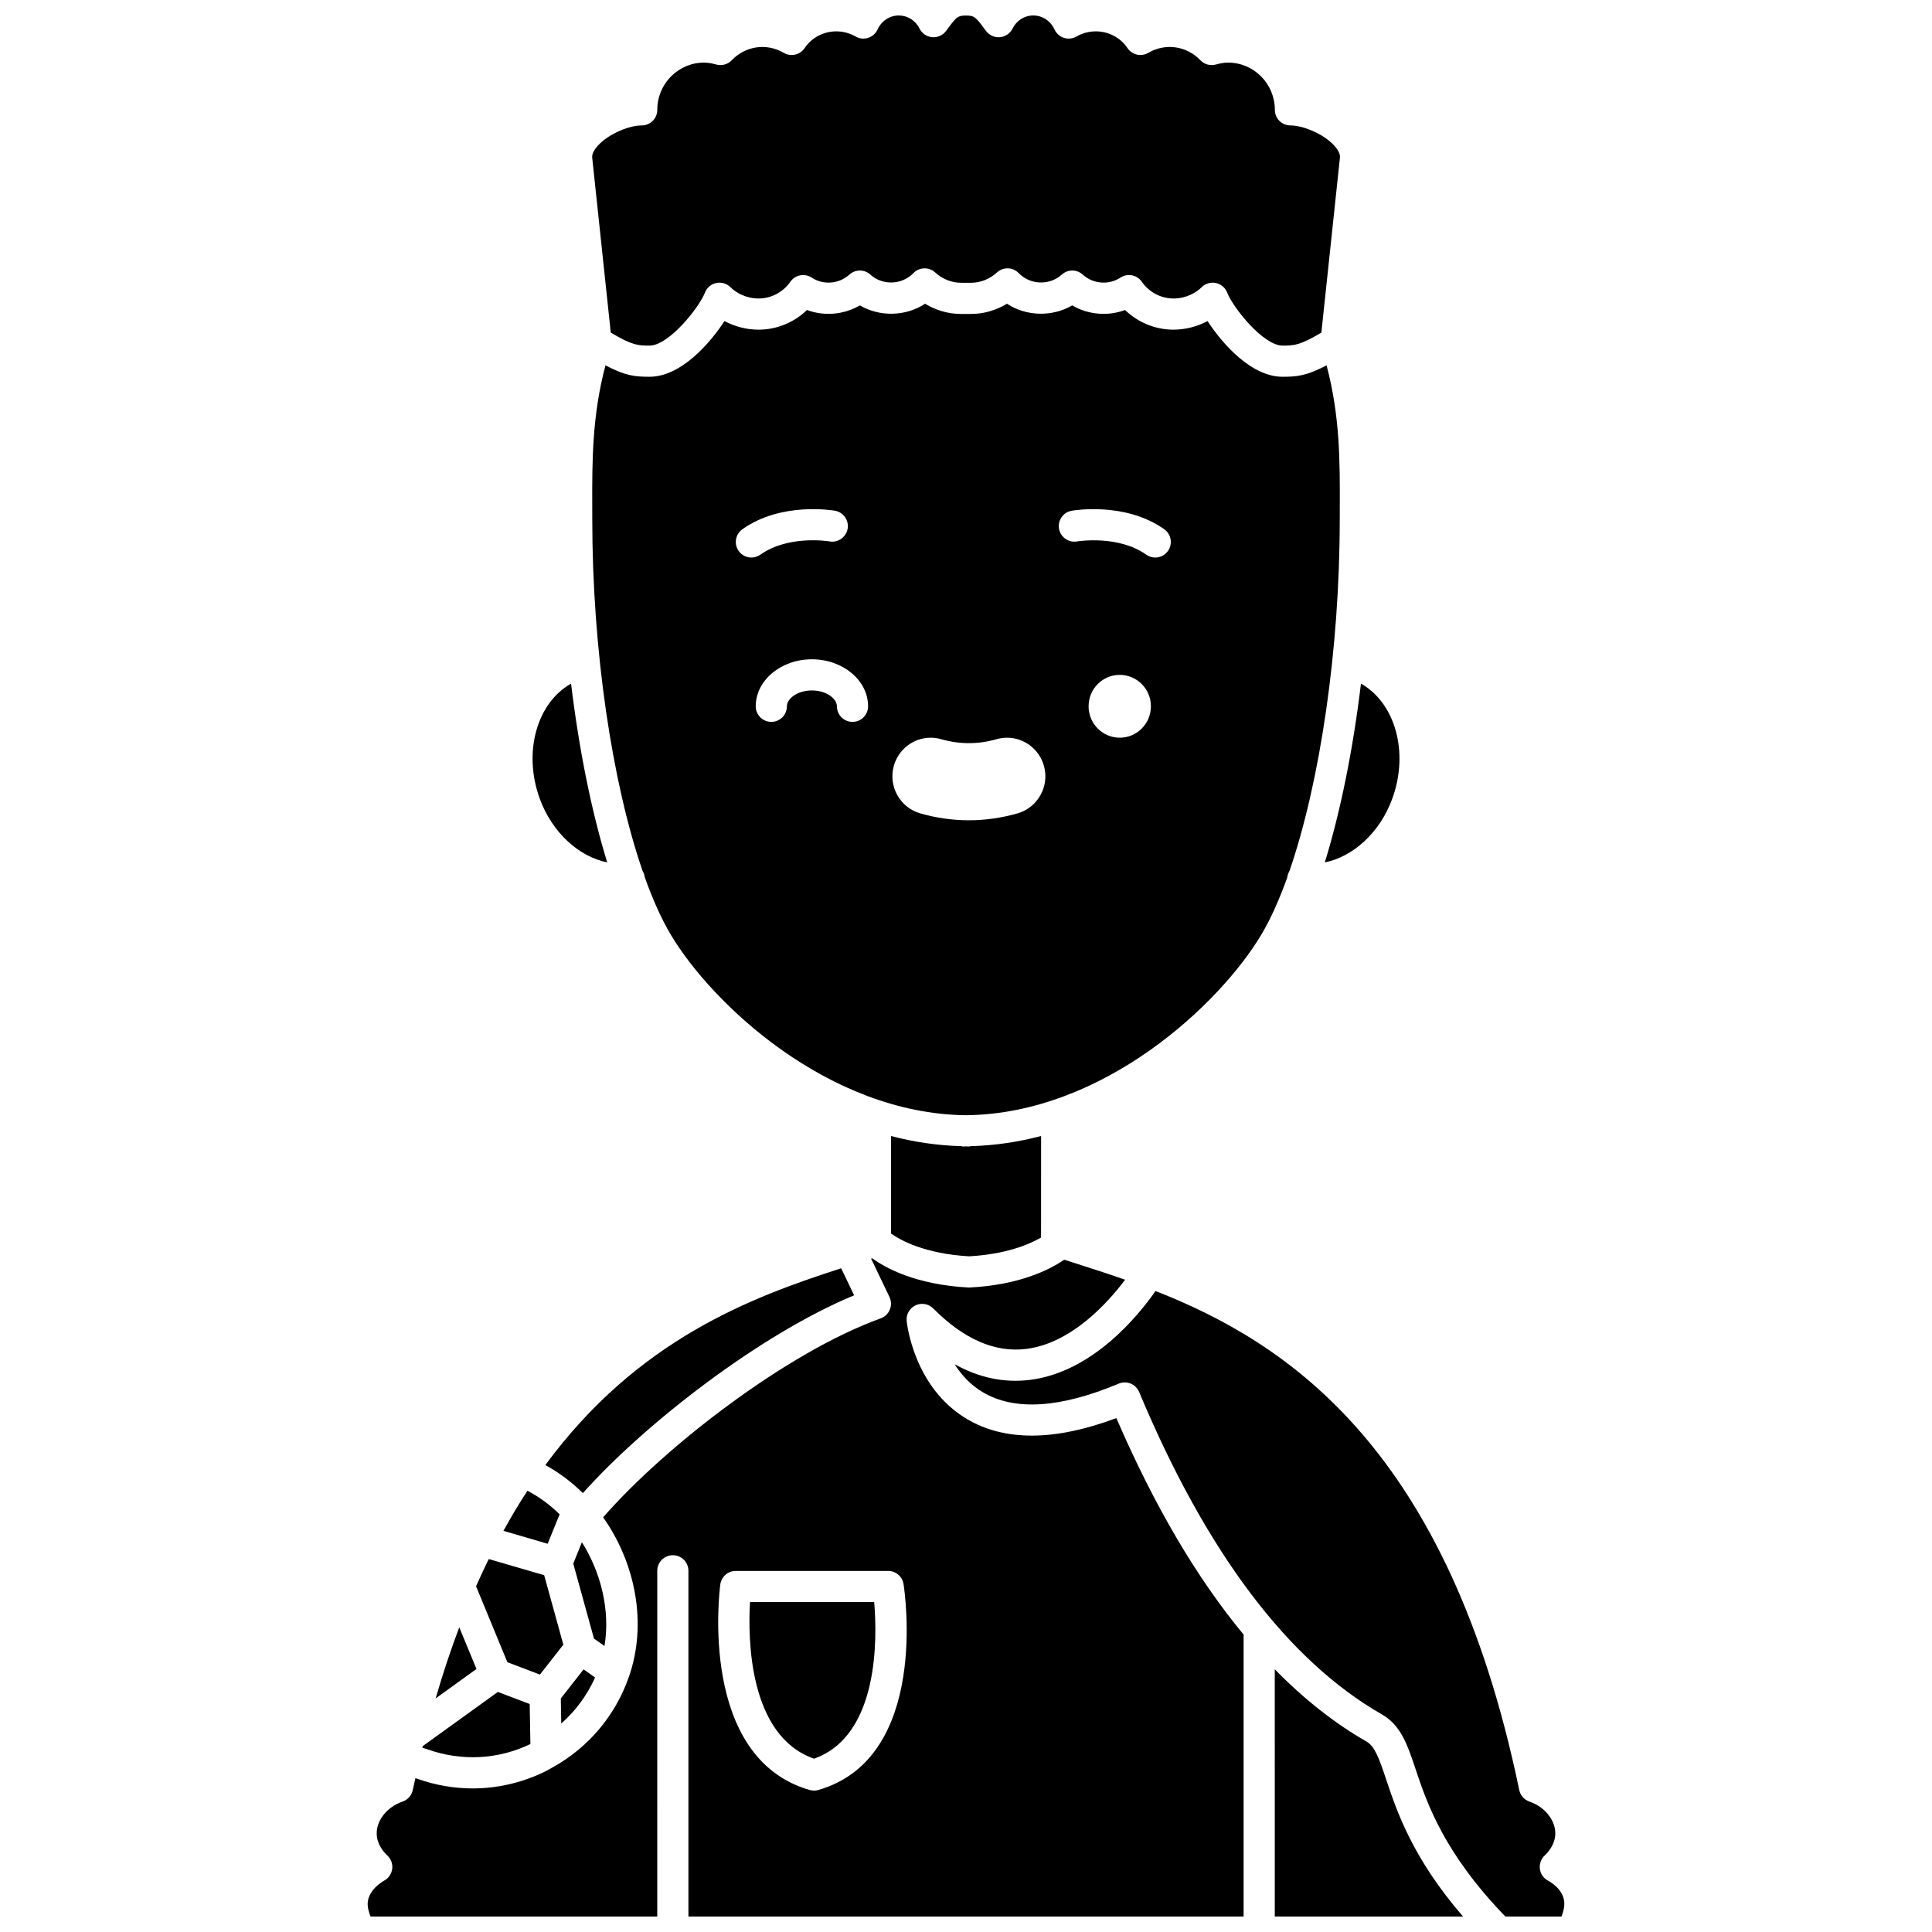 <?xml version="1.0" encoding="UTF-8"?>
<!-- Uploaded to: SVG Find, www.svgrepo.com, Generator: SVG Find Mixer Tools -->
<svg width="800px" height="800px" version="1.1" viewBox="144 144 512 512" xmlns="http://www.w3.org/2000/svg">
 <defs>
  <clipPath id="d">
   <path d="m300 148.09h200v87.906h-200z"/>
  </clipPath>
  <clipPath id="c">
   <path d="m396 486h163v165.9h-163z"/>
  </clipPath>
  <clipPath id="b">
   <path d="m481 586h51v65.902h-51z"/>
  </clipPath>
  <clipPath id="a">
   <path d="m241 477h233v174.9h-233z"/>
  </clipPath>
 </defs>
 <path d="m292.62 594.11 0.117 6.641c3.801-3.348 6.852-7.481 8.965-12.195l-3.047-2.152z"/>
 <path d="m370.35 487.27-3.434-7.164c-23.785 7.672-53.887 18.836-78.395 52.145 3.656 2.008 6.996 4.519 9.941 7.445 16.555-18.535 47.113-42.16 71.887-52.426z"/>
 <path d="m298.21 552.71-2.289 5.66 5.488 19.871 2.793 1.973c1.535-9.32-0.844-19.316-5.992-27.504z"/>
 <g clip-path="url(#d)">
  <path d="m316.12 235.59c5.141 0 13.16-10.09 14.703-14.051 0.504-1.301 1.637-2.262 3.012-2.547 1.371-0.277 2.789 0.145 3.773 1.141 1.426 1.438 4.121 2.973 7.426 2.973 3.332 0 6.481-1.66 8.426-4.449 1.285-1.832 3.805-2.316 5.66-1.082 3.059 2.012 7.219 1.707 9.977-0.801 1.574-1.438 3.984-1.438 5.559 0 3.262 2.961 8.41 2.723 11.398-0.387 1.551-1.617 4.113-1.707 5.766-0.188 1.934 1.766 4.387 2.738 6.902 2.738h2.59c2.516 0 4.969-0.969 6.902-2.738 1.648-1.516 4.215-1.434 5.766 0.188 2.984 3.109 8.141 3.348 11.398 0.387 1.574-1.438 3.984-1.438 5.559 0 2.758 2.508 6.926 2.816 9.977 0.801 1.863-1.238 4.383-0.762 5.66 1.082 1.945 2.789 5.09 4.449 8.426 4.449 3.305 0 6-1.535 7.426-2.973 0.988-0.996 2.414-1.406 3.773-1.141 1.371 0.285 2.504 1.246 3.012 2.547 1.539 3.961 9.555 14.051 14.703 14.051 2.981 0 4.535-0.043 10.262-3.445l4.922-46.402c0.121-1.148-0.859-2.434-1.453-3.09-2.91-3.238-8.383-5.414-11.668-5.414-2.285 0-4.129-1.848-4.129-4.129 0-6.906-5.559-12.52-12.391-12.52-0.965 0-1.996 0.16-3.242 0.508-1.477 0.406-3.043-0.027-4.098-1.133-3.539-3.707-9.129-4.695-13.82-1.957-1.863 1.086-4.25 0.551-5.477-1.227-0.352-0.508-0.727-1.012-1.176-1.461-3.258-3.289-8.348-3.957-12.371-1.645-1.012 0.578-2.227 0.711-3.332 0.348-1.109-0.359-2.012-1.168-2.496-2.234-1.008-2.242-3.211-3.691-5.621-3.691-2.324 0-4.43 1.332-5.5 3.484-0.637 1.281-1.891 2.141-3.316 2.269-1.398 0.141-2.809-0.48-3.676-1.617l-0.629-0.84c-2.172-2.906-2.535-3.277-4.695-3.277s-2.523 0.371-4.699 3.281l-0.629 0.836c-0.867 1.137-2.254 1.754-3.676 1.617-1.426-0.133-2.676-0.992-3.316-2.269-1.062-2.152-3.172-3.484-5.492-3.484-2.406 0-4.613 1.449-5.621 3.691-0.48 1.066-1.383 1.875-2.496 2.234-1.109 0.371-2.32 0.234-3.332-0.348-4.027-2.312-9.113-1.641-12.359 1.637-0.461 0.461-0.84 0.965-1.188 1.473-1.227 1.777-3.613 2.312-5.477 1.227-4.691-2.738-10.277-1.754-13.809 1.953-1.051 1.105-2.613 1.535-4.098 1.133-1.246-0.348-2.277-0.508-3.242-0.508-6.832 0-12.391 5.617-12.391 12.52 0 2.285-1.848 4.129-4.129 4.129-3.281 0-8.754 2.172-11.668 5.414-0.594 0.656-1.574 1.941-1.453 3.09l4.922 46.402c5.734 3.406 7.285 3.445 10.266 3.445z"/>
 </g>
 <path d="m400.01 447.8c-0.262 0.004-0.508 0.039-0.77 0.039-0.172 0-0.32-0.078-0.488-0.098-6.398-0.168-12.629-1.105-18.629-2.691l0.008 25.852c2.422 1.719 8.879 5.367 20.715 6.035 9.707-0.551 15.82-3.109 19.047-4.973l0.008-26.914c-6 1.586-12.23 2.523-18.629 2.691-0.168 0.02-0.312 0.098-0.488 0.098-0.266 0-0.52-0.031-0.773-0.039z"/>
 <path d="m504.67 325.17c-2.117 17.535-5.422 33.875-9.582 47.375 7.539-1.523 14.602-7.902 17.887-16.902 4.496-12.344 0.723-25.398-8.305-30.473z"/>
 <path d="m499.05 281.62 0.008-3.617c0.039-11.742 0.047-23.844-3.508-37.184-5.336 2.82-7.945 3.027-11.66 3.027-8.305 0-15.965-8.77-19.875-14.758-2.738 1.461-5.883 2.277-9.031 2.277-4.816 0-9.402-1.902-12.836-5.211-4.535 1.707-9.805 1.254-14.008-1.223-5.312 3.129-12.246 2.898-17.285-0.441-2.883 1.762-6.18 2.711-9.555 2.711h-2.59c-3.379 0-6.672-0.945-9.555-2.711-5.043 3.344-11.977 3.57-17.285 0.441-4.199 2.477-9.473 2.93-14.008 1.223-3.434 3.309-8.02 5.211-12.836 5.211-3.148 0-6.289-0.812-9.031-2.277-3.91 5.988-11.574 14.758-19.875 14.758-3.715 0-6.328-0.207-11.66-3.027-3.551 13.34-3.539 25.441-3.508 37.184l0.008 3.617c0 34.555 5.227 69.68 13.344 93.215 0.289 0.484 0.5 1.027 0.57 1.629 0 0.008-0.004 0.016 0 0.023 2.113 5.898 4.41 11.043 6.863 15.164 10.953 18.406 41.816 47.492 78.277 47.898 36.461-0.41 67.32-29.496 78.277-47.898 2.453-4.117 4.746-9.266 6.863-15.164 0-0.008-0.004-0.016 0-0.023 0.074-0.598 0.281-1.145 0.57-1.629 8.098-23.539 13.324-58.66 13.324-93.215zm-159.29 8.395c-1.316-1.859-0.883-4.434 0.973-5.762 10.309-7.316 23.984-5 24.551-4.902 2.246 0.402 3.742 2.539 3.344 4.785-0.402 2.242-2.543 3.723-4.777 3.348-0.262-0.051-10.926-1.762-18.332 3.5-0.727 0.516-1.562 0.766-2.387 0.766-1.297 0.004-2.562-0.598-3.371-1.734zm30.16 45.289c-2.285 0-4.129-1.848-4.129-4.129 0-1.98-2.723-4.199-6.629-4.199s-6.629 2.215-6.629 4.199c0 2.285-1.848 4.129-4.129 4.129-2.285 0-4.129-1.848-4.129-4.129 0-6.867 6.676-12.457 14.887-12.457 8.211 0 14.887 5.59 14.887 12.457 0 2.281-1.844 4.129-4.129 4.129zm43.742 24.246c-4.258 1.215-8.598 1.832-12.898 1.832-4.305 0-8.641-0.617-12.902-1.832-5.371-1.535-8.508-7.195-6.988-12.613 1.227-4.379 5.234-7.438 9.75-7.438 0.938 0 1.871 0.133 2.773 0.391 2.441 0.699 4.914 1.051 7.359 1.051 2.449 0 4.93-0.355 7.379-1.055 0.891-0.258 1.816-0.383 2.754-0.383 4.527 0 8.535 3.062 9.758 7.449 1.531 5.414-1.613 11.059-6.984 12.598zm27.082-20.051c-4.562 0-8.258-3.731-8.258-8.324 0-4.602 3.695-8.324 8.258-8.324s8.258 3.731 8.258 8.324-3.695 8.324-8.258 8.324zm12.773-49.484c-0.805 1.133-2.078 1.738-3.371 1.738-0.824 0-1.66-0.246-2.387-0.766-7.457-5.293-18.223-3.519-18.336-3.5-2.227 0.391-4.379-1.117-4.769-3.356-0.391-2.242 1.098-4.379 3.34-4.773 0.574-0.098 14.238-2.422 24.551 4.902 1.855 1.316 2.289 3.894 0.973 5.754z"/>
 <path d="m304.92 372.54c-4.16-13.5-7.461-29.836-9.582-47.371-9.027 5.074-12.801 18.129-8.305 30.469 3.289 9 10.348 15.379 17.887 16.902z"/>
 <g clip-path="url(#c)">
  <path d="m554.35 642.46c-1.215-0.602-2.07-1.777-2.258-3.117-0.195-1.344 0.27-2.699 1.262-3.621 0.809-0.75 2.703-2.805 2.812-5.629 0.133-3.625-2.742-7.262-6.836-8.648-1.387-0.473-2.422-1.641-2.719-3.074-18.68-90.051-60.879-118.31-96.383-132.24-4.519 6.473-16.656 21.492-33.305 23.555-6.809 0.836-13.477-0.559-19.945-4.156 1.754 2.769 4.176 5.469 7.496 7.434 8.422 4.981 20.539 4.211 35.996-2.289 1.012-0.426 2.152-0.43 3.168-0.016 1.016 0.414 1.82 1.219 2.246 2.231 17.742 42.41 39.379 71.152 64.312 85.434 5.07 2.906 6.785 8.035 8.953 14.531 2.957 8.852 7.426 22.129 23.789 39.047h14.883c0.449-1.156 0.844-2.621 0.711-3.965-0.352-3.516-4.144-5.453-4.184-5.473z"/>
 </g>
 <path d="m292.3 545.3c-2.535-2.488-5.398-4.613-8.527-6.238-2.18 3.332-4.293 6.887-6.359 10.629l11.727 3.422z"/>
 <path d="m342.76 568.57c-0.562 9.582-0.391 35.414 16.953 41.5 17.301-6.082 16.766-32.012 15.957-41.5z"/>
 <g clip-path="url(#b)">
  <path d="m506.09 605.5c-8.477-4.856-16.562-11.258-24.262-19.121l0.004 65.527h49.895c-13.422-15.535-17.555-27.887-20.41-36.426-1.898-5.68-2.992-8.703-5.227-9.98z"/>
 </g>
 <g clip-path="url(#a)">
  <path d="m400.19 520.02c-14.016-8.348-15.84-25.234-15.914-25.949-0.172-1.738 0.773-3.398 2.352-4.141 1.57-0.746 3.457-0.418 4.691 0.824 8.062 8.129 16.324 11.73 24.559 10.734 12.047-1.473 21.715-12.258 26.293-18.348-4.699-1.645-9.234-3.098-13.516-4.465-0.906-0.289-1.746-0.562-2.625-0.844-3.758 2.586-11.711 6.684-25.039 7.371h-0.062c-0.004 0-0.008 0.004-0.016 0.004h-0.07-0.07c-0.004 0-0.008-0.004-0.016-0.004h-0.062c-14-0.727-22.047-5.199-25.555-7.742-0.094 0.027-0.195 0.062-0.289 0.09l4.867 10.16c0.508 1.059 0.539 2.277 0.094 3.352-0.438 1.082-1.32 1.926-2.422 2.32-24.668 8.887-57.051 33.812-73.551 52.723 8.578 12.152 11.762 28.227 6.809 42.328-3.598 10.25-10.664 18.59-20.008 23.836-0.117 0.062-0.219 0.133-0.34 0.184-0.746 0.41-1.477 0.844-2.254 1.215-5.969 2.844-12.359 4.281-18.777 4.281-4.938 0-9.895-0.852-14.688-2.559-0.176-0.055-0.32-0.098-0.492-0.152-0.227 1.055-0.477 2.062-0.699 3.133-0.297 1.434-1.328 2.602-2.719 3.074-4.094 1.387-6.973 5.023-6.836 8.645 0.102 2.832 2 4.887 2.812 5.633 0.988 0.918 1.465 2.254 1.289 3.59-0.188 1.328-1.004 2.496-2.199 3.109-0.012 0.008-3.871 2.113-4.269 5.578-0.148 1.312 0.262 2.762 0.734 3.902h75.977l0.004-91.625c0-2.285 1.848-4.129 4.129-4.129 2.285 0 4.129 1.848 4.129 4.129v91.621h147.13v-74.711c-12.422-15.012-23.699-34.164-33.723-57.379-16.297 6.113-29.629 6.195-39.656 0.211zm-39.324 98.348c-0.375 0.105-0.766 0.16-1.145 0.16s-0.773-0.055-1.145-0.16c-29.418-8.477-23.941-52.59-23.691-54.465 0.27-2.051 2.019-3.59 4.094-3.59h40.391c2.031 0 3.762 1.477 4.074 3.484 0.305 1.875 6.918 46.066-22.578 54.57z"/>
 </g>
 <path d="m265.71 575.25c-2.227 5.879-4.316 12.16-6.262 18.84l10.82-7.797z"/>
 <path d="m287.09 587.78 6.203-7.926-5.082-18.406-14.688-4.285c-1.145 2.328-2.266 4.734-3.367 7.211l8.309 20.133z"/>
 <path d="m284.49 606.22c0.023-0.012 0.051-0.027 0.074-0.043l-0.188-10.594-8.441-3.203-19.891 14.344c-0.039 0.152-0.078 0.297-0.117 0.449 0.715 0.223 1.258 0.391 1.262 0.391 9.094 3.238 18.738 2.75 27.301-1.344z"/>
</svg>